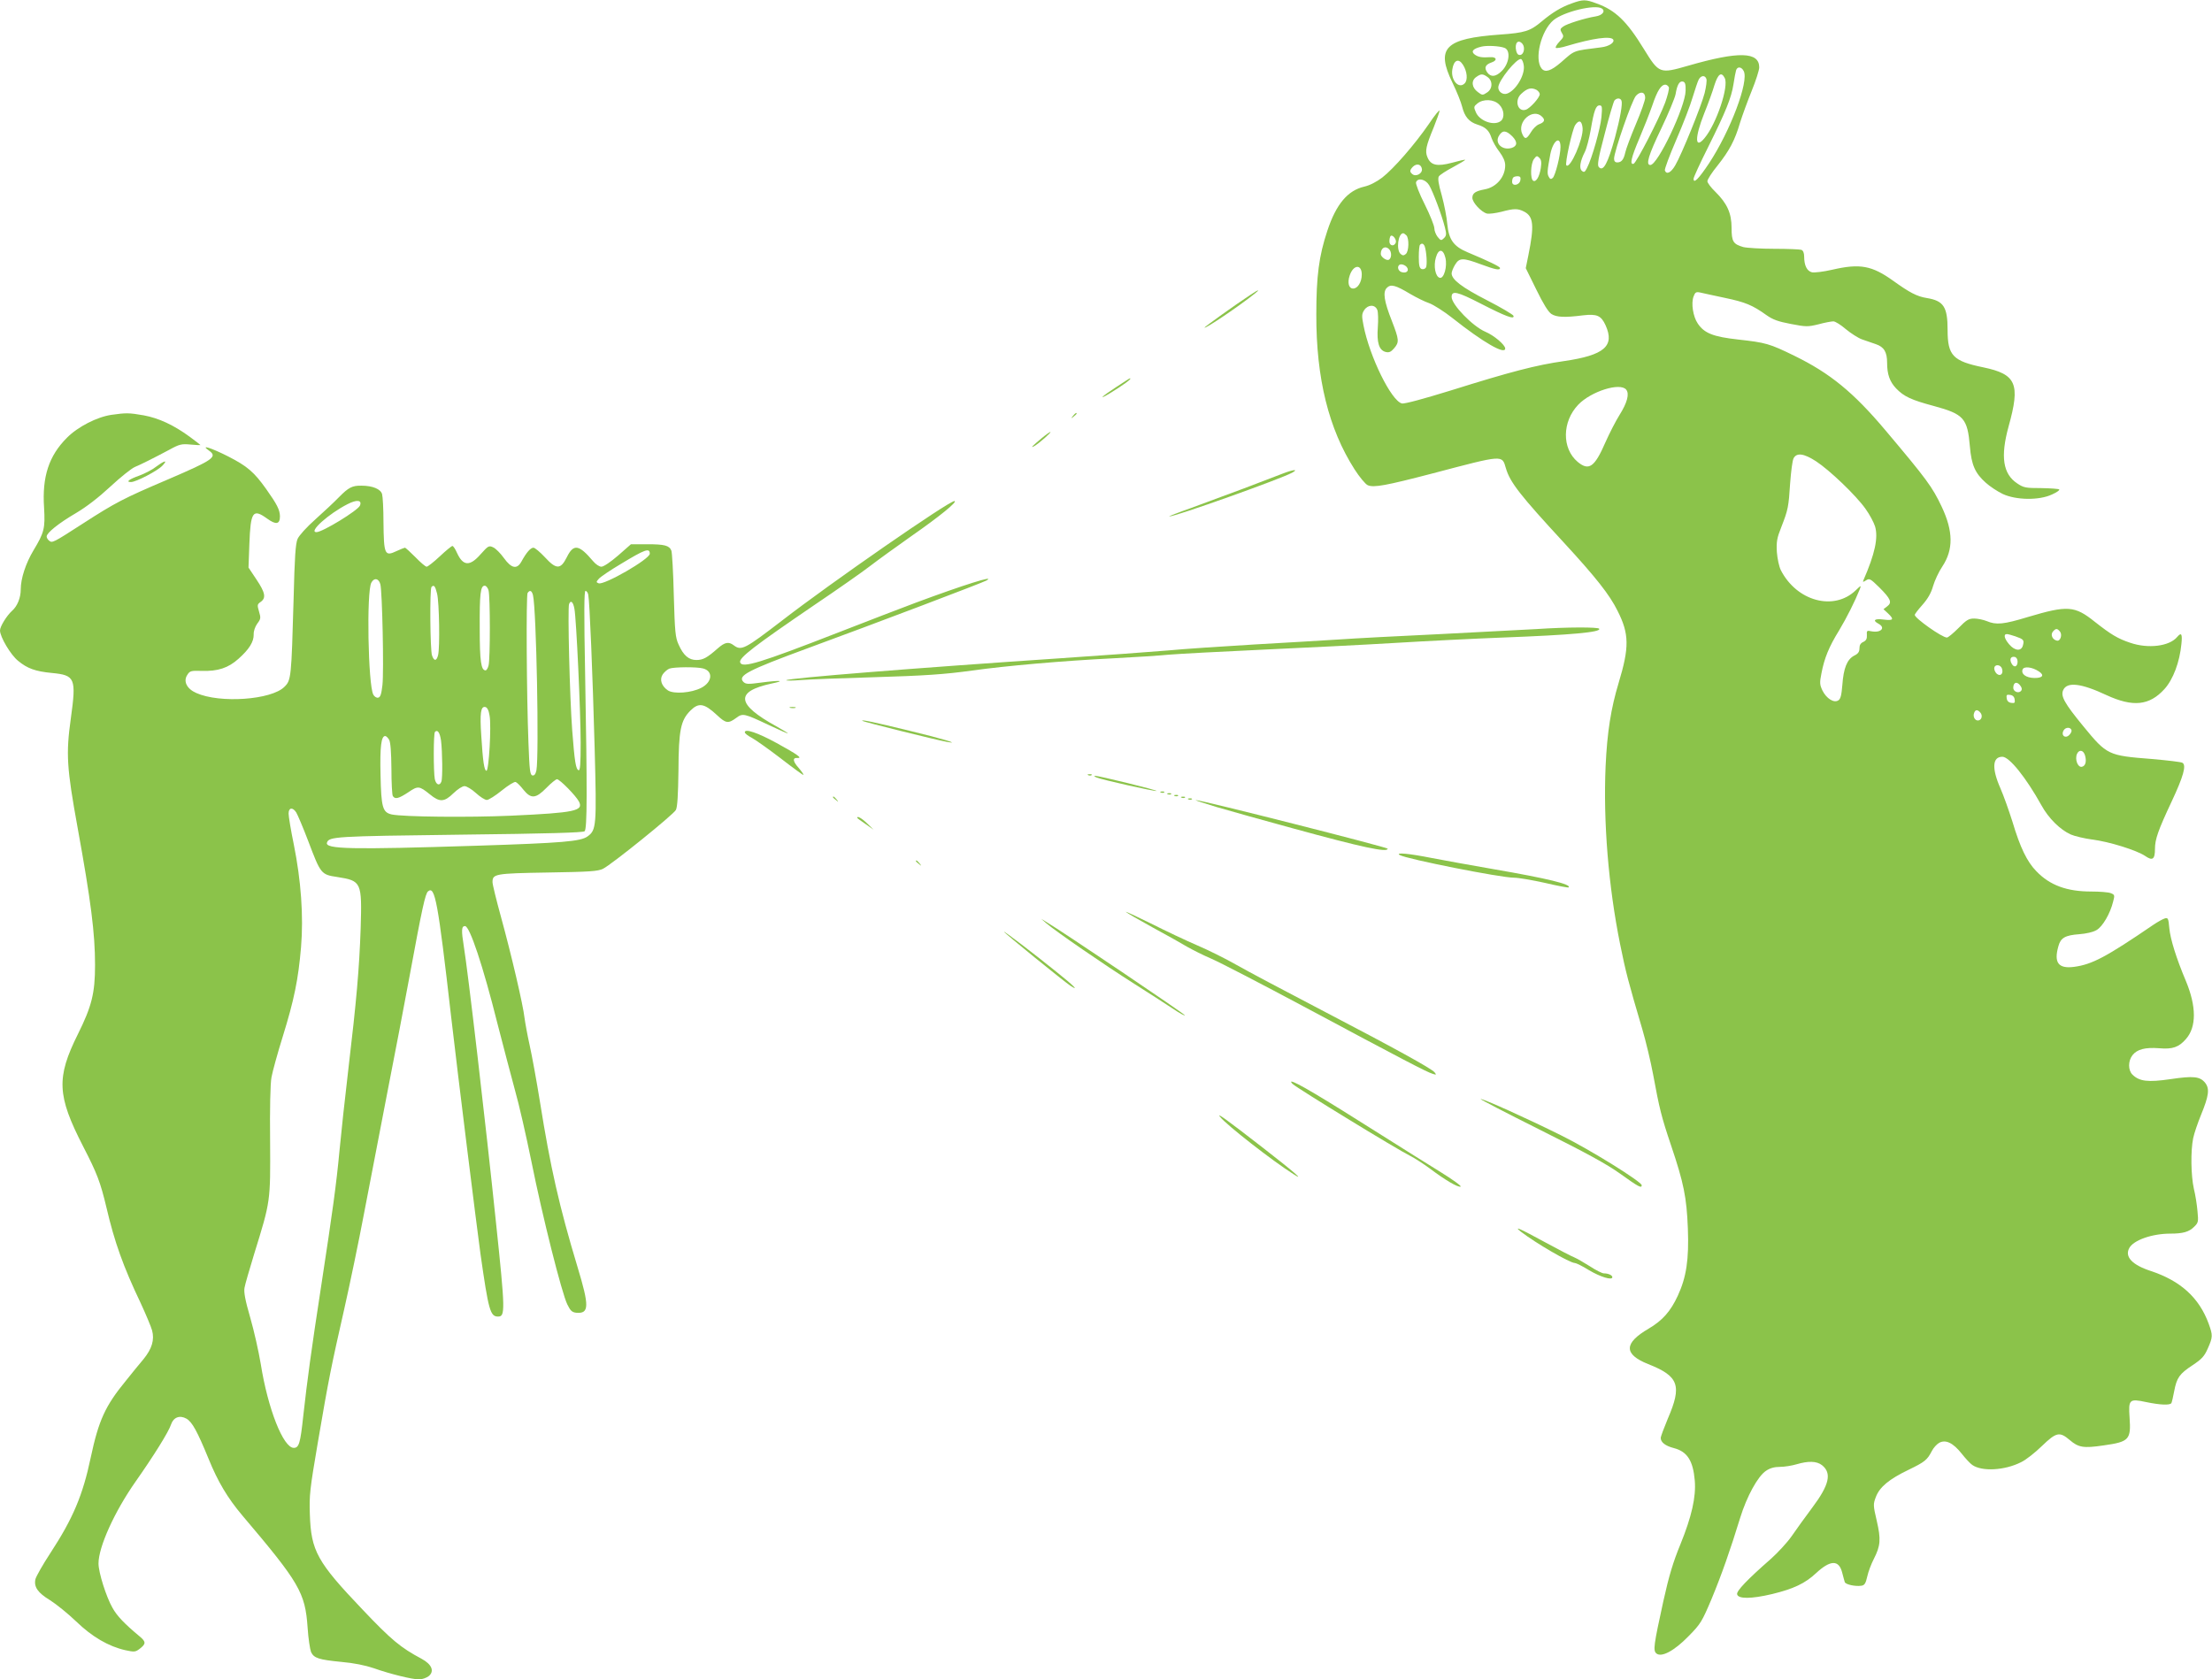 <?xml version="1.0" standalone="no"?>
<!DOCTYPE svg PUBLIC "-//W3C//DTD SVG 20010904//EN"
 "http://www.w3.org/TR/2001/REC-SVG-20010904/DTD/svg10.dtd">
<svg version="1.0" xmlns="http://www.w3.org/2000/svg"
 width="1280pt" height="972pt" viewBox="0 0 1280 972"
 preserveAspectRatio="xMidYMid meet">
<g transform="translate(0,972) scale(0.1,-0.1)"
fill="#8bc34a" stroke="none">
<path d="M9094 9700 c-59 -21 -111 -52 -174 -105 -65 -55 -97 -65 -239 -75
-320 -23 -374 -77 -276 -279 25 -51 50 -114 56 -139 14 -57 40 -88 88 -103 48
-15 68 -34 82 -78 7 -20 27 -56 46 -80 22 -30 33 -55 33 -78 0 -67 -51 -127
-119 -139 -53 -10 -71 -22 -71 -49 0 -27 51 -82 84 -91 13 -3 50 2 83 10 75
20 96 20 133 1 54 -28 59 -80 24 -253 l-15 -74 61 -124 c40 -82 69 -129 87
-141 29 -19 76 -22 184 -8 80 9 104 -1 130 -58 54 -120 -7 -173 -241 -207
-161 -23 -307 -61 -655 -170 -159 -49 -269 -79 -283 -75 -61 15 -187 271 -222
452 -11 55 -10 66 4 88 22 33 63 34 76 1 5 -13 6 -58 3 -99 -7 -90 7 -134 45
-144 20 -5 31 0 49 21 31 36 29 50 -13 159 -45 114 -53 167 -29 191 23 23 50
16 135 -35 36 -21 86 -46 111 -54 24 -9 85 -47 134 -86 178 -141 305 -214 305
-176 0 21 -65 76 -115 97 -73 31 -195 157 -195 201 0 39 32 32 168 -38 144
-74 197 -94 190 -71 -2 7 -71 48 -153 90 -146 75 -205 120 -205 156 0 9 9 32
20 50 25 41 45 41 150 2 84 -31 110 -36 110 -21 0 8 -71 42 -188 91 -81 34
-108 73 -117 162 -3 40 -18 115 -32 167 -19 66 -24 98 -17 110 6 9 43 33 83
54 40 22 71 40 69 42 -2 2 -36 -6 -76 -17 -86 -23 -123 -15 -142 32 -15 35 -8
66 36 172 18 46 34 89 34 97 0 8 -28 -26 -62 -77 -82 -119 -203 -258 -270
-310 -33 -25 -72 -45 -103 -52 -96 -22 -163 -101 -214 -255 -49 -147 -64 -264
-64 -485 -1 -371 72 -663 221 -896 28 -44 63 -86 76 -92 35 -16 107 -2 376 68
414 109 401 108 424 30 24 -82 83 -157 335 -430 186 -202 265 -302 311 -395
68 -134 69 -211 6 -419 -44 -146 -66 -284 -75 -481 -14 -321 16 -693 84 -1030
33 -163 47 -216 129 -494 20 -68 48 -185 62 -260 36 -196 48 -245 104 -411 73
-216 90 -300 97 -480 7 -181 -9 -283 -58 -389 -42 -91 -89 -144 -169 -191
-144 -84 -145 -148 -3 -205 178 -70 197 -124 114 -316 -22 -53 -41 -103 -41
-112 0 -25 28 -46 75 -58 78 -20 112 -72 122 -188 8 -95 -18 -209 -83 -369
-42 -102 -66 -181 -99 -330 -56 -256 -60 -285 -40 -302 29 -24 102 14 185 99
71 72 78 84 134 216 58 140 108 282 166 471 38 123 102 240 149 271 23 16 49
23 81 23 26 0 69 7 96 15 68 20 116 19 147 -5 58 -46 43 -114 -57 -247 -40
-54 -94 -128 -119 -165 -26 -37 -80 -95 -119 -130 -137 -120 -200 -186 -196
-205 5 -28 81 -28 203 1 124 30 191 62 254 121 83 77 132 78 151 3 6 -24 13
-48 15 -55 5 -14 61 -26 95 -21 19 2 26 13 35 53 6 28 23 73 38 102 39 76 42
114 17 221 -21 90 -21 96 -5 138 22 58 77 103 189 157 95 46 108 57 135 109 9
18 28 39 42 47 38 21 81 0 131 -63 22 -28 49 -57 61 -65 56 -39 187 -32 282
16 28 13 82 56 121 94 83 80 102 84 160 35 51 -44 80 -49 195 -32 150 21 161
33 152 162 -7 104 -2 110 96 89 82 -17 137 -19 146 -6 3 6 10 36 16 68 15 79
30 101 106 151 54 36 69 52 89 98 29 66 29 75 5 142 -55 151 -163 249 -336
306 -107 35 -151 82 -124 132 24 46 132 84 238 84 73 0 108 10 137 39 25 24
26 30 20 91 -3 36 -12 94 -21 130 -17 77 -19 218 -4 292 6 29 27 90 45 134 46
112 51 152 25 186 -30 38 -68 42 -202 22 -130 -19 -180 -13 -220 27 -25 25
-25 79 1 112 27 34 73 46 154 40 78 -7 114 6 155 53 62 70 61 189 0 336 -55
130 -90 242 -96 306 -5 58 -8 62 -27 56 -12 -4 -41 -20 -66 -37 -274 -187
-354 -229 -458 -243 -91 -12 -118 24 -91 119 13 49 39 64 121 70 40 3 80 12
100 24 35 20 79 95 96 165 10 37 9 40 -15 49 -13 5 -63 9 -111 9 -142 0 -240
36 -318 117 -54 55 -94 137 -139 288 -20 63 -51 151 -70 194 -50 114 -46 181
12 181 40 0 136 -119 226 -281 41 -75 109 -142 170 -169 23 -10 79 -23 123
-29 98 -12 258 -62 307 -95 43 -30 57 -20 57 41 0 55 18 107 97 275 67 143 86
209 62 223 -7 5 -86 14 -176 22 -255 20 -260 22 -398 190 -109 133 -132 174
-116 209 22 49 103 40 250 -29 154 -71 249 -61 336 35 50 55 88 156 98 261 6
58 0 69 -24 41 -45 -55 -169 -70 -273 -34 -72 24 -111 48 -204 121 -117 94
-158 96 -387 28 -141 -43 -184 -47 -238 -24 -20 8 -53 15 -73 15 -32 0 -45 -8
-91 -55 -30 -30 -60 -55 -67 -55 -28 0 -186 112 -186 131 0 5 20 31 45 59 30
34 50 68 61 108 9 31 33 83 54 114 64 97 63 203 -4 345 -55 116 -86 158 -327
444 -184 218 -318 328 -524 429 -147 72 -167 77 -328 95 -143 16 -195 36 -233
93 -27 40 -39 117 -24 156 9 24 14 28 38 23 15 -4 79 -17 143 -31 119 -25 160
-42 241 -100 37 -26 67 -37 141 -51 88 -17 98 -17 160 -2 36 10 75 17 86 17
11 0 43 -20 72 -45 29 -24 71 -51 93 -59 23 -8 59 -20 81 -28 47 -16 65 -45
65 -108 0 -66 15 -109 52 -148 45 -47 88 -67 219 -102 173 -47 194 -71 208
-234 9 -107 30 -155 92 -210 23 -21 67 -50 98 -65 77 -36 211 -38 285 -3 27
12 46 25 42 29 -4 4 -51 7 -105 8 -88 0 -101 2 -138 27 -83 55 -98 155 -50
330 69 247 45 302 -147 342 -175 36 -206 68 -206 216 0 134 -23 169 -120 185
-57 9 -99 31 -195 100 -123 88 -192 101 -352 64 -52 -12 -104 -18 -118 -15
-29 7 -45 40 -45 91 0 21 -6 35 -16 39 -9 3 -79 6 -157 6 -78 0 -159 5 -179
10 -59 17 -68 32 -68 111 0 85 -26 142 -94 209 -25 24 -46 52 -46 61 0 10 26
51 59 91 68 86 100 145 130 248 13 41 43 124 67 183 24 59 44 121 44 137 0 91
-119 94 -410 10 -167 -48 -169 -47 -258 97 -98 160 -164 224 -273 263 -64 24
-79 24 -145 0z m175 -29 c23 -15 4 -40 -36 -46 -62 -10 -167 -43 -188 -59 -18
-13 -18 -17 -7 -37 12 -19 11 -24 -14 -50 -15 -16 -25 -32 -21 -36 4 -3 33 1
64 11 151 45 254 59 268 37 10 -17 -25 -40 -70 -45 -166 -21 -150 -15 -231
-86 -58 -50 -92 -62 -113 -37 -44 54 -4 219 68 280 59 49 240 93 280 68z
m-459 -205 c16 -20 9 -60 -12 -64 -12 -2 -19 5 -24 22 -11 46 10 72 36 42z
m-104 -23 c37 -14 28 -91 -16 -134 -34 -34 -63 -37 -84 -8 -19 28 -11 45 26
58 35 12 28 33 -10 30 -45 -3 -67 0 -88 15 -24 18 -11 34 38 46 32 8 105 4
134 -7z m112 -106 c5 -56 -49 -143 -98 -159 -24 -8 -50 11 -50 36 0 39 108
172 132 164 7 -3 14 -21 16 -41z m-353 9 c25 -38 30 -90 10 -109 -34 -34 -81
20 -71 81 8 54 36 67 61 28z m1625 -37 c32 -58 -77 -347 -201 -535 -60 -90
-89 -119 -89 -89 0 9 38 91 84 183 102 205 135 286 147 365 5 34 12 70 15 80
7 23 31 22 44 -4z m-1482 -35 c31 -22 30 -69 -4 -90 -24 -16 -27 -16 -52 3
-36 26 -40 66 -10 87 28 20 38 20 66 0z m1372 -5 c26 -47 -48 -267 -117 -349
-56 -67 -57 3 -2 142 23 57 50 131 60 166 21 65 40 78 59 41z m-106 -5 c4 -9
-1 -46 -10 -83 -19 -74 -132 -353 -170 -418 -25 -43 -50 -55 -60 -30 -3 8 27
87 66 178 39 90 82 201 95 247 14 45 29 91 35 102 13 24 36 26 44 4z m-120
-69 c-1 -92 -161 -430 -204 -430 -28 0 -12 55 64 213 41 86 78 175 82 197 9
54 22 77 42 73 13 -3 17 -14 16 -53z m-97 20 c3 -9 -7 -48 -21 -88 -34 -92
-167 -350 -183 -355 -24 -7 -13 38 33 146 25 59 59 145 75 191 29 86 51 121
76 121 7 0 16 -7 20 -15z m-766 -15 c10 -6 19 -17 19 -25 0 -20 -57 -83 -81
-90 -47 -15 -67 55 -26 92 35 33 58 38 88 23z m629 -46 c0 -14 -24 -83 -54
-153 -30 -71 -57 -144 -61 -163 -9 -41 -22 -58 -46 -58 -13 0 -19 7 -19 22 0
40 104 340 127 364 26 28 53 22 53 -12z m-137 -17 c7 -18 -8 -102 -37 -210
-42 -154 -69 -204 -95 -173 -9 11 -2 53 35 192 25 99 51 185 56 192 13 16 35
16 41 -1z m-708 -22 c29 -28 33 -76 10 -95 -38 -31 -124 -1 -145 51 -13 29
-12 33 9 50 34 28 96 25 126 -6z m592 -72 c-6 -67 -55 -241 -84 -296 -12 -24
-17 -26 -29 -16 -17 14 -11 55 17 110 10 20 25 77 34 128 19 113 30 141 51
141 15 0 16 -9 11 -67z m-343 1 c19 -19 13 -32 -20 -44 -14 -6 -34 -26 -45
-45 -25 -41 -35 -44 -50 -11 -33 72 62 154 115 100z m234 -66 c5 -61 -72 -238
-94 -215 -10 9 34 207 51 233 22 33 39 26 43 -18z m-407 -47 c31 -32 30 -56
-3 -67 -55 -17 -102 28 -73 72 20 32 40 30 76 -5z m279 -62 c0 -47 -30 -166
-45 -179 -10 -9 -16 -7 -23 7 -10 18 -9 33 9 130 16 80 59 111 59 42z m-114
-122 c-8 -51 -28 -83 -44 -73 -18 11 -15 98 4 125 15 20 18 21 31 8 12 -11 14
-27 9 -60z m-688 -5 c4 -26 -34 -47 -55 -30 -17 14 -16 23 3 43 22 21 48 15
52 -13z m570 -64 c-4 -30 -48 -39 -48 -10 0 10 3 22 7 25 3 4 15 7 25 7 14 0
19 -6 16 -22z m-528 -30 c22 -37 74 -175 91 -244 10 -39 9 -48 -5 -62 -16 -16
-19 -15 -37 7 -10 13 -19 35 -19 50 0 14 -25 77 -56 139 -31 61 -53 119 -50
127 10 28 55 18 76 -17z m-132 -290 c17 -17 15 -93 -3 -108 -12 -10 -18 -10
-30 0 -27 23 -15 120 15 120 3 0 11 -5 18 -12z m-61 -42 c-10 -25 -37 -19 -37
7 0 13 3 27 7 31 11 11 36 -21 30 -38z m167 -21 c11 -31 16 -111 7 -124 -5 -8
-16 -11 -25 -8 -12 5 -16 21 -16 70 0 35 3 67 7 70 10 11 20 8 27 -8z m-206
-17 c17 -17 15 -55 -3 -62 -14 -5 -45 18 -45 34 0 35 26 50 48 28z m326 -50
c12 -49 -8 -121 -32 -116 -26 5 -38 69 -23 118 15 52 42 51 55 -2z m-224 -53
c17 -21 -1 -39 -29 -30 -27 8 -28 45 -2 45 10 0 24 -7 31 -15z m-260 -44 c0
-43 -23 -81 -50 -81 -25 0 -34 33 -20 75 21 64 70 68 70 6z m1530 -666 c20
-24 6 -76 -38 -146 -22 -35 -59 -107 -82 -159 -63 -145 -96 -167 -161 -113
-92 78 -90 233 4 331 74 77 242 130 277 87z m1099 -415 c78 -51 231 -197 286
-275 24 -33 48 -79 55 -101 20 -66 -1 -161 -67 -312 -5 -12 -2 -12 15 -1 20
13 26 9 77 -41 66 -66 75 -87 46 -109 l-22 -17 26 -24 c37 -35 32 -43 -25 -36
-52 7 -67 -4 -30 -24 43 -23 15 -54 -40 -44 -27 6 -29 4 -27 -22 1 -21 -4 -31
-20 -39 -16 -7 -23 -18 -23 -37 0 -21 -8 -32 -31 -43 -41 -22 -61 -72 -68
-169 -5 -60 -10 -82 -24 -90 -25 -16 -68 11 -91 57 -16 34 -17 45 -6 100 17
89 44 154 102 248 45 75 92 169 120 239 9 24 7 23 -24 -7 -126 -121 -341 -63
-433 117 -10 20 -20 66 -23 105 -3 60 0 80 26 145 39 100 42 115 51 255 5 66
13 131 20 143 18 33 59 28 130 -18z m1411 -985 c15 -18 3 -57 -17 -53 -26 5
-39 34 -24 52 17 20 25 20 41 1z m-258 -28 c48 -17 52 -21 44 -52 -9 -36 -47
-33 -80 6 -28 33 -34 59 -13 59 6 0 29 -6 49 -13z m13 -146 c0 -31 -21 -38
-35 -11 -13 24 -5 42 18 38 10 -2 17 -13 17 -27z m-90 -42 c9 -28 -9 -46 -30
-29 -8 7 -15 21 -15 31 0 26 37 25 45 -2z m213 -15 c34 -22 22 -39 -27 -38
-47 1 -77 23 -67 49 7 20 55 15 94 -11z m-104 -87 c7 -11 7 -20 0 -27 -15 -15
-44 -2 -44 19 0 35 25 39 44 8z m-36 -75 c3 -20 0 -23 -20 -20 -15 2 -24 11
-26 26 -3 20 0 23 20 20 15 -2 24 -11 26 -26z m-198 -77 c15 -18 6 -45 -15
-45 -18 0 -30 24 -21 45 7 19 20 19 36 0z m527 -101 c2 -7 -4 -19 -13 -28 -23
-23 -49 -3 -33 26 11 20 40 21 46 2z m79 -149 c9 -34 1 -59 -19 -63 -24 -5
-42 44 -28 75 13 28 39 21 47 -12z"/>
<path d="M7235 8013 c-87 -57 -265 -185 -265 -189 0 -11 202 125 290 196 36
28 22 25 -25 -7z"/>
<path d="M6458 7479 c-79 -51 -109 -79 -40 -38 82 50 137 90 120 89 -2 0 -38
-23 -80 -51z"/>
<path d="M645 7319 c-83 -12 -195 -69 -258 -133 -104 -104 -144 -225 -132
-404 7 -120 1 -144 -61 -247 -45 -75 -74 -163 -74 -227 0 -48 -20 -97 -50
-123 -31 -28 -70 -91 -70 -114 0 -37 62 -142 105 -176 53 -44 100 -61 195 -70
135 -13 142 -30 110 -262 -29 -207 -24 -286 39 -633 77 -424 101 -612 101
-795 0 -163 -19 -239 -99 -400 -126 -253 -121 -356 30 -650 81 -157 100 -207
135 -354 47 -201 97 -341 198 -553 30 -65 60 -136 66 -158 15 -55 -1 -107 -50
-167 -22 -26 -68 -82 -102 -125 -119 -145 -157 -228 -203 -444 -46 -219 -103
-353 -233 -552 -44 -67 -83 -136 -87 -152 -10 -45 14 -79 85 -122 35 -22 103
-77 150 -122 93 -90 188 -145 285 -167 51 -11 58 -11 82 7 38 29 39 41 2 72
-89 74 -132 119 -158 166 -37 65 -81 205 -81 257 0 95 92 299 214 473 104 148
193 290 206 332 14 41 50 55 89 33 33 -19 62 -72 127 -230 55 -136 111 -229
196 -330 331 -390 364 -447 378 -649 4 -63 14 -127 20 -142 17 -35 44 -44 177
-57 70 -6 138 -20 185 -36 96 -34 223 -65 263 -65 18 0 43 9 56 19 34 28 18
68 -41 100 -122 65 -175 109 -342 285 -263 276 -298 339 -305 551 -4 110 0
145 46 415 63 370 78 443 152 769 33 146 85 396 115 555 31 160 91 473 134
696 44 223 102 529 130 680 73 396 91 478 107 491 40 34 57 -57 133 -721 43
-371 147 -1207 170 -1375 47 -331 57 -365 102 -365 42 0 42 32 -12 545 -60
578 -163 1459 -186 1597 -15 94 -14 118 7 118 27 0 104 -230 188 -566 34 -131
79 -304 101 -384 23 -80 65 -265 95 -412 63 -315 176 -764 208 -828 18 -37 27
-45 52 -48 75 -6 76 37 6 268 -105 348 -156 574 -216 950 -20 124 -47 272 -60
330 -13 58 -26 130 -30 160 -8 73 -75 361 -136 583 -27 98 -49 188 -49 201 0
48 13 51 319 56 245 4 291 7 321 22 50 25 407 313 421 340 9 16 13 87 15 228
1 234 13 291 69 347 48 48 80 43 154 -26 51 -48 65 -50 110 -17 39 29 45 28
189 -40 61 -29 112 -51 112 -49 0 2 -30 20 -67 41 -233 128 -241 202 -27 248
83 17 49 20 -65 5 -72 -10 -85 -9 -99 4 -35 36 21 66 377 197 387 142 1009
378 1029 390 60 35 -134 -26 -408 -128 -74 -28 -279 -106 -455 -175 -447 -174
-551 -206 -562 -171 -9 26 80 94 432 334 132 89 276 190 320 224 44 34 152
112 240 174 161 112 270 201 248 202 -31 1 -714 -472 -998 -692 -215 -165
-235 -176 -279 -143 -30 23 -52 18 -93 -18 -61 -54 -85 -67 -123 -67 -44 0
-75 26 -103 89 -19 41 -22 73 -28 286 -3 132 -10 248 -14 258 -12 30 -40 37
-139 37 l-95 0 -74 -65 c-44 -38 -84 -65 -97 -65 -12 0 -33 14 -48 32 -82 97
-113 102 -152 23 -36 -72 -61 -72 -127 0 -28 30 -58 55 -66 55 -17 0 -41 -28
-69 -79 -26 -48 -58 -42 -102 19 -20 28 -48 56 -62 62 -25 12 -29 9 -73 -40
-62 -71 -101 -69 -136 7 -10 23 -22 41 -27 41 -5 0 -38 -27 -73 -60 -35 -33
-70 -60 -76 -60 -7 0 -36 25 -65 55 -30 30 -57 55 -61 55 -5 -1 -26 -9 -47
-19 -70 -33 -75 -23 -77 169 0 74 -4 146 -8 160 -8 29 -54 49 -119 49 -54 1
-75 -10 -132 -68 -25 -26 -85 -82 -134 -126 -52 -46 -95 -94 -104 -114 -12
-28 -17 -105 -23 -346 -13 -457 -14 -472 -53 -510 -75 -76 -374 -97 -510 -36
-55 24 -77 68 -52 105 14 23 22 25 83 23 94 -3 154 17 213 70 62 55 89 99 88
141 -1 19 8 45 21 63 20 26 21 33 10 69 -11 38 -11 42 9 56 33 23 27 54 -24
130 l-46 69 5 136 c7 188 20 207 102 148 52 -38 75 -34 75 13 -1 38 -17 69
-80 158 -70 98 -108 131 -219 188 -99 50 -164 71 -113 35 53 -37 29 -54 -239
-169 -253 -108 -300 -132 -489 -254 -175 -113 -178 -114 -196 -99 -8 6 -14 17
-14 24 0 21 70 77 169 135 61 36 131 90 200 154 58 54 122 105 141 113 40 17
108 51 200 100 58 32 71 35 123 30 31 -3 57 -4 57 -3 0 1 -28 23 -62 48 -93
68 -179 108 -266 124 -86 15 -102 15 -187 3z m1438 -525 c-11 -28 -217 -154
-252 -154 -48 0 70 106 180 162 54 28 85 24 72 -8z m1677 -279 c0 -31 -264
-183 -296 -171 -15 6 -15 8 2 27 10 11 66 49 125 84 142 86 169 96 169 60z
m-1559 -177 c11 -42 21 -505 12 -583 -6 -53 -12 -71 -25 -73 -9 -2 -22 6 -28
18 -30 57 -40 597 -11 648 16 30 43 25 52 -10z m328 -53 c13 -50 17 -315 6
-357 -9 -35 -23 -36 -35 -2 -11 28 -14 387 -3 397 14 14 21 6 32 -38z m298 18
c10 -36 10 -400 0 -435 -4 -16 -12 -28 -17 -28 -26 0 -34 51 -34 240 -1 203 4
250 29 250 8 0 18 -12 22 -27z m257 -27 c20 -80 36 -932 20 -1015 -5 -22 -12
-31 -23 -29 -14 3 -17 29 -23 188 -11 282 -14 853 -5 868 13 19 24 14 31 -12z
m320 2 c8 -38 25 -447 37 -888 12 -452 10 -474 -41 -511 -40 -29 -143 -38
-645 -54 -723 -23 -875 -20 -863 18 12 35 44 37 768 46 520 6 715 12 723 20
15 15 15 233 3 904 -7 363 -6 487 2 487 6 0 14 -10 16 -22z m-80 -82 c11 -56
36 -599 36 -774 0 -126 -3 -163 -12 -160 -16 6 -23 49 -37 233 -14 183 -27
706 -18 729 10 25 24 12 31 -28z m745 -345 c59 -16 53 -79 -11 -112 -58 -30
-159 -37 -193 -15 -37 25 -50 63 -30 93 9 13 26 28 38 33 26 10 161 11 196 1z
m-1236 -273 c11 -58 -4 -318 -18 -319 -13 0 -21 56 -30 202 -9 132 -3 172 23
167 11 -2 20 -18 25 -50z m-281 -144 c8 -64 10 -218 2 -238 -10 -27 -31 -18
-38 15 -8 43 -8 264 1 273 15 15 28 -3 35 -50z m-300 4 c8 -15 12 -72 13 -168
0 -80 4 -151 8 -157 13 -21 34 -15 89 21 57 39 64 38 126 -12 56 -46 83 -45
136 7 24 23 51 41 64 41 12 0 42 -18 66 -40 24 -22 52 -40 63 -40 11 0 50 25
87 55 37 30 73 52 80 49 8 -3 28 -23 45 -45 44 -54 71 -52 133 11 27 28 55 50
61 50 16 0 110 -96 127 -129 28 -54 -21 -65 -391 -82 -247 -11 -625 -7 -692 7
-53 12 -61 40 -65 228 -4 165 4 226 27 226 6 0 16 -10 23 -22z m-538 -420 c8
-13 40 -88 70 -167 72 -190 74 -193 168 -207 140 -22 143 -29 135 -297 -8
-233 -24 -417 -72 -822 -19 -159 -41 -366 -50 -460 -19 -203 -40 -353 -106
-785 -58 -377 -81 -547 -104 -754 -17 -160 -25 -186 -55 -186 -61 0 -150 227
-191 485 -12 72 -39 193 -61 269 -29 100 -38 148 -33 173 3 19 29 107 56 196
95 307 94 300 92 652 -2 186 1 334 8 370 6 33 35 139 65 235 66 213 90 330
106 518 15 180 0 386 -42 595 -17 82 -30 162 -30 178 0 35 23 39 44 7z"/>
<path d="M6209 7313 c-13 -16 -12 -17 4 -4 9 7 17 15 17 17 0 8 -8 3 -21 -13z"/>
<path d="M6028 7184 c-56 -47 -68 -59 -43 -46 25 14 102 81 93 82 -3 0 -26
-16 -50 -36z"/>
<path d="M905 7020 c-21 -17 -65 -40 -97 -52 -62 -22 -82 -38 -50 -38 29 0
154 65 182 95 32 34 14 31 -35 -5z"/>
<path d="M7420 6978 c-30 -11 -131 -50 -225 -86 -93 -35 -231 -86 -305 -113
-74 -26 -130 -48 -124 -48 32 -2 643 216 711 253 40 22 7 19 -57 -6z"/>
<path d="M8890 6079 c-69 -4 -318 -17 -555 -29 -236 -11 -500 -25 -585 -31
-85 -5 -306 -19 -490 -29 -184 -11 -411 -26 -505 -35 -93 -8 -372 -28 -620
-45 -835 -56 -1574 -115 -1585 -127 -3 -3 36 -3 85 1 50 4 234 11 411 16 305
9 421 17 579 39 202 28 520 56 820 71 116 6 260 15 320 21 61 5 306 18 545 29
239 11 584 28 765 39 182 11 461 25 620 31 398 15 572 31 559 51 -6 10 -184
10 -364 -2z"/>
<path d="M4573 5623 c9 -2 23 -2 30 0 6 3 -1 5 -18 5 -16 0 -22 -2 -12 -5z"/>
<path d="M4990 5548 c5 -6 433 -112 490 -122 84 -15 -24 18 -215 64 -205 50
-284 67 -275 58z"/>
<path d="M4310 5482 c0 -7 17 -20 38 -31 21 -11 96 -64 168 -119 71 -55 131
-99 133 -97 2 3 -11 21 -28 41 -34 38 -36 60 -6 57 31 -2 -2 21 -122 87 -110
60 -183 84 -183 62z"/>
<path d="M6298 5233 c7 -3 16 -2 19 1 4 3 -2 6 -13 5 -11 0 -14 -3 -6 -6z"/>
<path d="M6346 5220 c34 -14 335 -81 346 -78 10 4 -338 89 -357 88 -5 -1 -1
-5 11 -10z"/>
<path d="M6718 5133 c7 -3 16 -2 19 1 4 3 -2 6 -13 5 -11 0 -14 -3 -6 -6z"/>
<path d="M6758 5123 c7 -3 16 -2 19 1 4 3 -2 6 -13 5 -11 0 -14 -3 -6 -6z"/>
<path d="M6798 5113 c7 -3 16 -2 19 1 4 3 -2 6 -13 5 -11 0 -14 -3 -6 -6z"/>
<path d="M4820 5106 c0 -2 8 -10 18 -17 15 -13 16 -12 3 4 -13 16 -21 21 -21
13z"/>
<path d="M6838 5103 c7 -3 16 -2 19 1 4 3 -2 6 -13 5 -11 0 -14 -3 -6 -6z"/>
<path d="M6878 5093 c7 -3 16 -2 19 1 4 3 -2 6 -13 5 -11 0 -14 -3 -6 -6z"/>
<path d="M7040 5049 c74 -22 272 -77 440 -123 405 -111 550 -142 550 -118 0 8
-1083 283 -1110 281 -8 0 46 -18 120 -40z"/>
<path d="M4960 4987 c0 -2 21 -18 48 -36 l47 -33 -37 36 c-32 31 -58 45 -58
33z"/>
<path d="M8100 4771 c40 -23 584 -131 661 -131 26 0 107 -14 179 -30 73 -17
134 -29 137 -26 18 17 -119 51 -432 105 -126 22 -288 51 -360 65 -131 26 -214
34 -185 17z"/>
<path d="M5300 4736 c0 -2 8 -10 18 -17 15 -13 16 -12 3 4 -13 16 -21 21 -21
13z"/>
<path d="M6515 4442 c6 -6 75 -46 155 -90 80 -43 170 -94 200 -112 30 -17 93
-49 140 -69 47 -20 288 -145 535 -277 564 -302 713 -380 745 -389 22 -7 23 -6
11 9 -20 23 -225 136 -656 361 -209 109 -430 226 -491 261 -61 35 -162 85
-225 112 -63 27 -184 84 -269 127 -85 42 -150 72 -145 67z"/>
<path d="M6055 4376 c52 -45 333 -239 510 -351 94 -59 196 -126 228 -147 32
-22 61 -37 64 -35 4 5 -716 490 -801 540 l-31 19 30 -26z"/>
<path d="M5810 4327 c0 -6 347 -288 385 -313 54 -35 15 4 -78 78 -137 111
-307 240 -307 235z"/>
<path d="M7480 3446 c30 -27 598 -375 682 -417 24 -12 75 -45 113 -73 89 -67
161 -109 177 -104 7 3 -46 41 -117 85 -72 44 -224 140 -340 213 -357 226 -499
310 -522 310 -4 0 -1 -6 7 -14z"/>
<path d="M8911 3181 c268 -134 384 -197 464 -254 107 -77 125 -86 125 -67 0
20 -299 206 -465 288 -203 101 -450 212 -467 211 -7 0 147 -80 343 -178z"/>
<path d="M7060 3256 c38 -48 302 -254 425 -332 70 -45 2 14 -177 153 -219 170
-270 206 -248 179z"/>
<path d="M8801 2591 c84 -65 283 -181 312 -181 7 0 44 -18 81 -41 67 -40 136
-61 136 -41 0 11 -23 22 -49 22 -10 0 -46 18 -81 41 -35 22 -75 45 -89 51 -14
5 -91 45 -172 89 -145 79 -183 96 -138 60z"/>
</g>
</svg>
